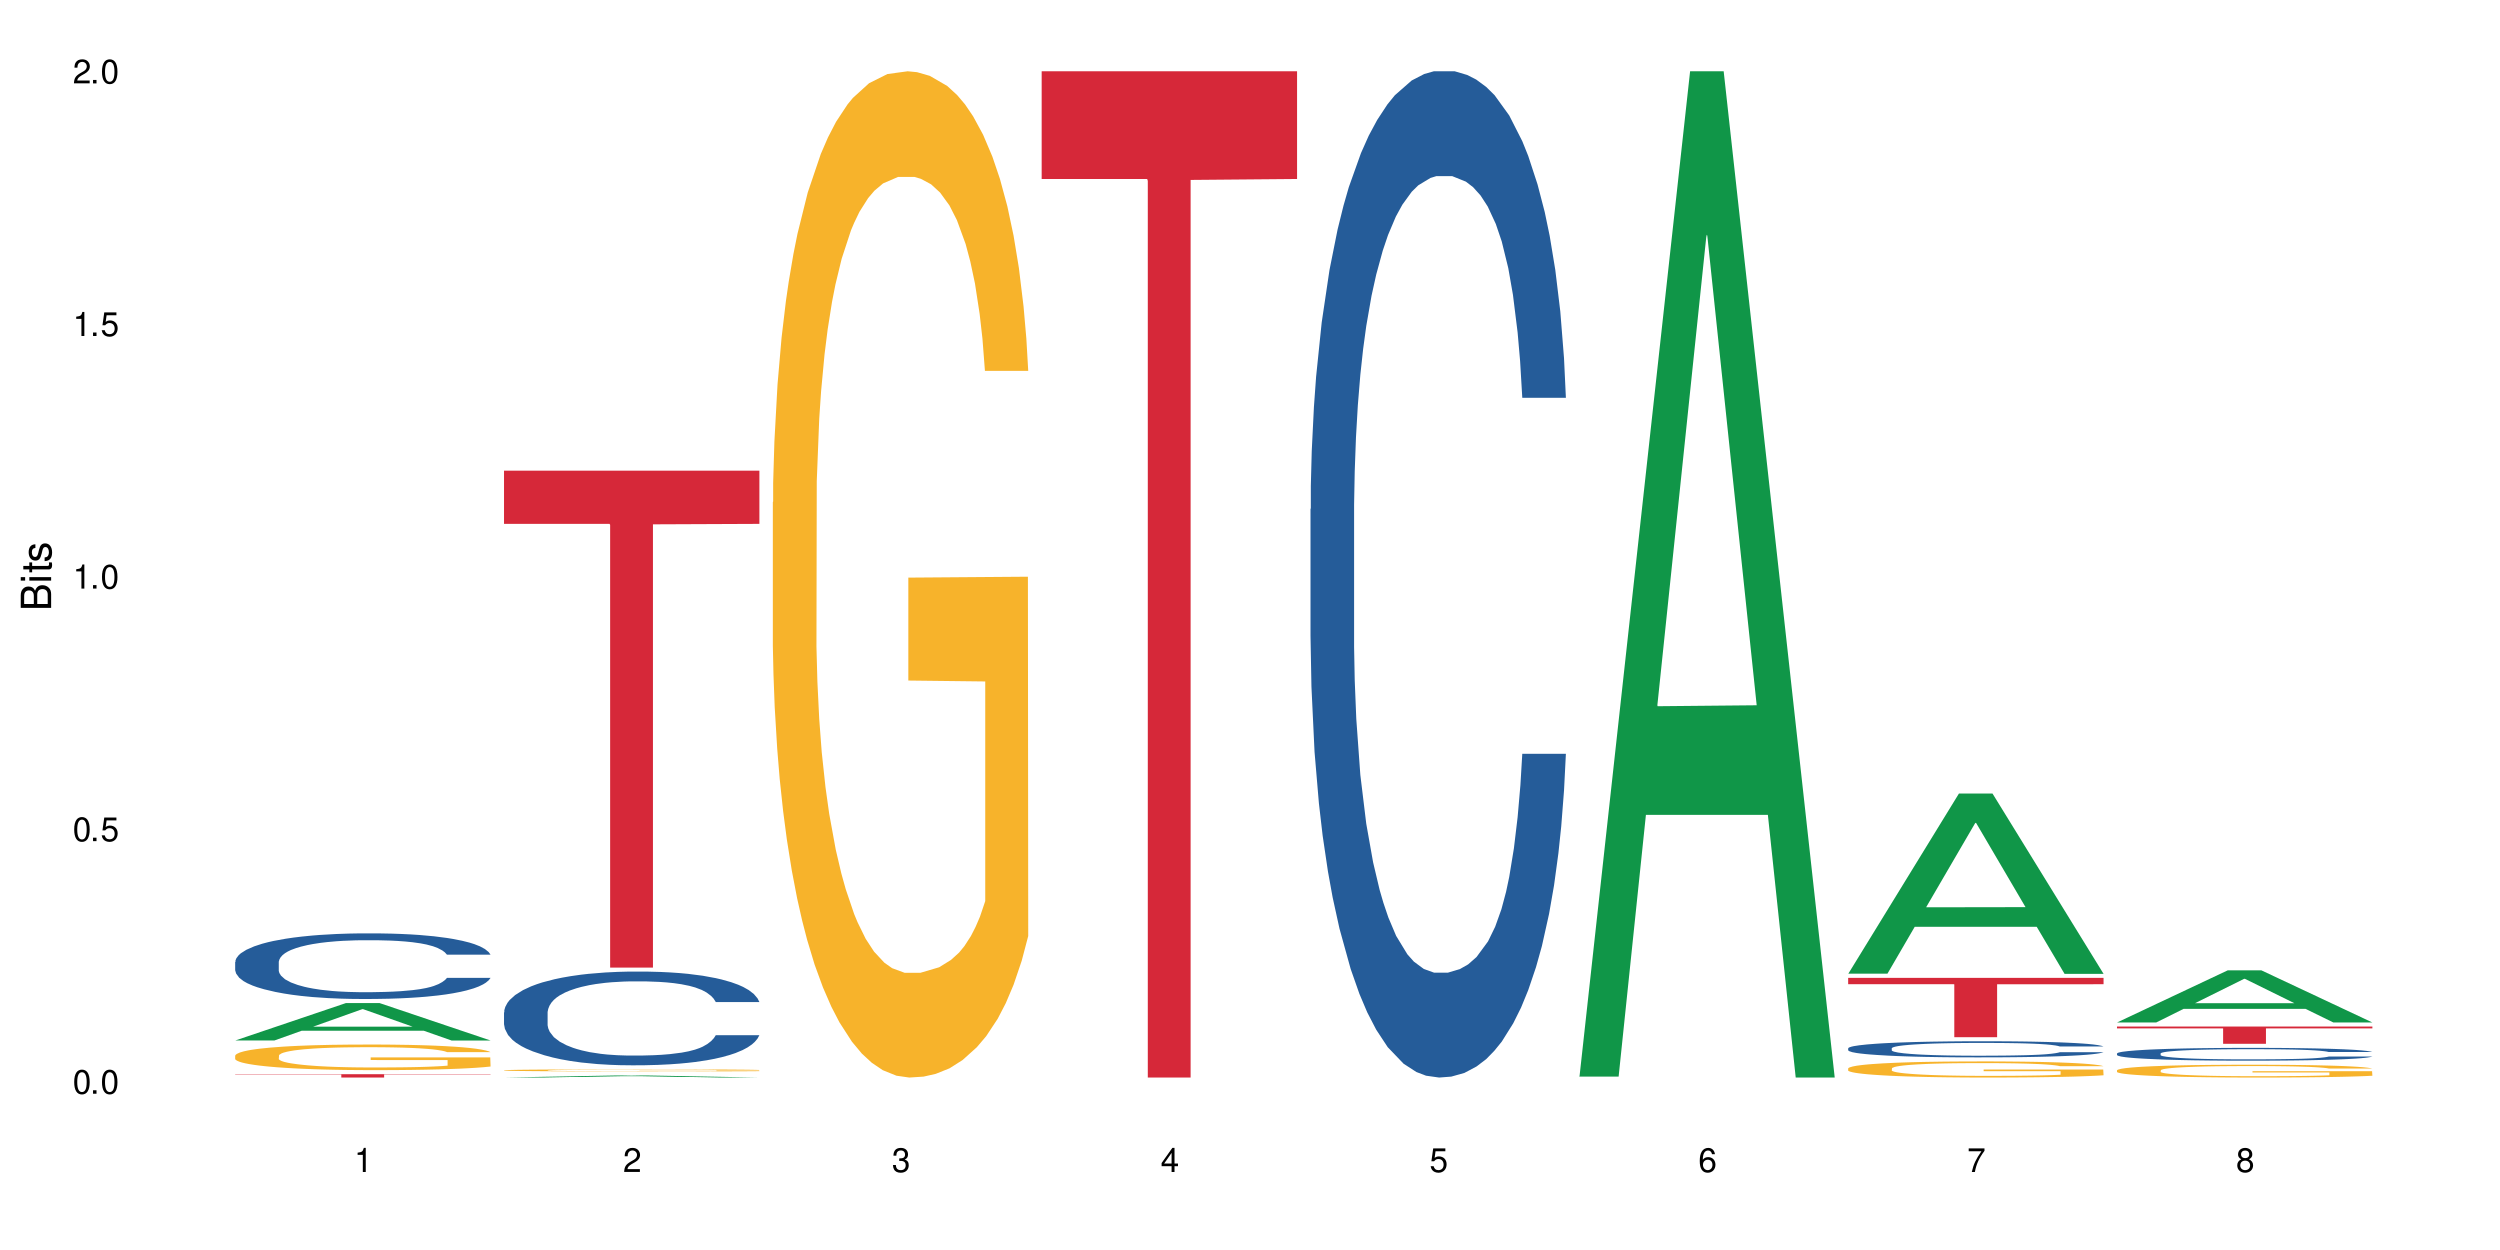 <?xml version="1.0" encoding="UTF-8"?>
<svg xmlns="http://www.w3.org/2000/svg" xmlns:xlink="http://www.w3.org/1999/xlink" width="720" height="360" viewBox="0 0 720 360">
<defs>
<g>
<g id="glyph-0-0">
</g>
<g id="glyph-0-1">
<path d="M 2.641 -6.938 C 2 -6.938 1.422 -6.656 1.078 -6.172 C 0.641 -5.562 0.406 -4.641 0.406 -3.359 C 0.406 -1.016 1.188 0.219 2.641 0.219 C 4.078 0.219 4.859 -1.016 4.859 -3.297 C 4.859 -4.641 4.656 -5.547 4.203 -6.172 C 3.844 -6.656 3.281 -6.938 2.641 -6.938 Z M 2.641 -6.188 C 3.547 -6.188 4 -5.25 4 -3.375 C 4 -1.406 3.562 -0.484 2.625 -0.484 C 1.734 -0.484 1.281 -1.438 1.281 -3.344 C 1.281 -5.25 1.734 -6.188 2.641 -6.188 Z M 2.641 -6.188 "/>
</g>
<g id="glyph-0-2">
<path d="M 1.828 -1 L 0.828 -1 L 0.828 0 L 1.828 0 Z M 1.828 -1 "/>
</g>
<g id="glyph-0-3">
<path d="M 4.562 -6.797 L 1.062 -6.797 L 0.547 -3.094 L 1.328 -3.094 C 1.719 -3.562 2.047 -3.734 2.578 -3.734 C 3.484 -3.734 4.062 -3.109 4.062 -2.094 C 4.062 -1.125 3.484 -0.531 2.578 -0.531 C 1.828 -0.531 1.375 -0.906 1.188 -1.672 L 0.328 -1.672 C 0.453 -1.109 0.547 -0.844 0.75 -0.594 C 1.125 -0.078 1.828 0.219 2.594 0.219 C 3.969 0.219 4.922 -0.781 4.922 -2.219 C 4.922 -3.562 4.031 -4.484 2.719 -4.484 C 2.25 -4.484 1.859 -4.359 1.469 -4.062 L 1.734 -5.969 L 4.562 -5.969 Z M 4.562 -6.797 "/>
</g>
<g id="glyph-0-4">
<path d="M 2.484 -4.938 L 2.484 0 L 3.328 0 L 3.328 -6.938 L 2.766 -6.938 C 2.469 -5.875 2.281 -5.734 0.984 -5.562 L 0.984 -4.938 Z M 2.484 -4.938 "/>
</g>
<g id="glyph-0-5">
<path d="M 4.859 -0.828 L 1.281 -0.828 C 1.359 -1.406 1.672 -1.781 2.5 -2.281 L 3.469 -2.828 C 4.406 -3.344 4.906 -4.062 4.906 -4.906 C 4.906 -5.484 4.672 -6.031 4.266 -6.406 C 3.859 -6.766 3.375 -6.938 2.719 -6.938 C 1.859 -6.938 1.219 -6.625 0.844 -6.031 C 0.609 -5.672 0.5 -5.234 0.484 -4.531 L 1.328 -4.531 C 1.359 -5.016 1.406 -5.281 1.531 -5.516 C 1.75 -5.938 2.188 -6.203 2.703 -6.203 C 3.469 -6.203 4.031 -5.641 4.031 -4.891 C 4.031 -4.344 3.719 -3.859 3.125 -3.516 L 2.234 -3 C 0.812 -2.172 0.406 -1.531 0.328 -0.016 L 4.859 -0.016 Z M 4.859 -0.828 "/>
</g>
<g id="glyph-0-6">
<path d="M 2.125 -3.188 L 2.578 -3.188 C 3.5 -3.188 3.984 -2.766 3.984 -1.922 C 3.984 -1.062 3.469 -0.531 2.594 -0.531 C 1.656 -0.531 1.203 -1 1.156 -2.016 L 0.312 -2.016 C 0.344 -1.453 0.438 -1.094 0.609 -0.781 C 0.953 -0.109 1.625 0.219 2.547 0.219 C 3.953 0.219 4.859 -0.625 4.859 -1.938 C 4.859 -2.828 4.516 -3.297 3.703 -3.594 C 4.344 -3.844 4.656 -4.328 4.656 -5.031 C 4.656 -6.219 3.875 -6.938 2.578 -6.938 C 1.203 -6.938 0.484 -6.172 0.453 -4.703 L 1.297 -4.703 C 1.312 -5.125 1.344 -5.359 1.453 -5.578 C 1.641 -5.969 2.062 -6.203 2.594 -6.203 C 3.344 -6.203 3.797 -5.75 3.797 -5 C 3.797 -4.516 3.609 -4.219 3.25 -4.047 C 3.016 -3.953 2.703 -3.922 2.125 -3.906 Z M 2.125 -3.188 "/>
</g>
<g id="glyph-0-7">
<path d="M 3.141 -1.672 L 3.141 0 L 3.984 0 L 3.984 -1.672 L 4.984 -1.672 L 4.984 -2.438 L 3.984 -2.438 L 3.984 -6.938 L 3.359 -6.938 L 0.266 -2.578 L 0.266 -1.672 Z M 3.141 -2.438 L 1 -2.438 L 3.141 -5.5 Z M 3.141 -2.438 "/>
</g>
<g id="glyph-0-8">
<path d="M 4.781 -5.125 C 4.609 -6.266 3.891 -6.938 2.844 -6.938 C 2.094 -6.938 1.422 -6.578 1.031 -5.953 C 0.594 -5.266 0.406 -4.422 0.406 -3.172 C 0.406 -2 0.578 -1.25 0.984 -0.641 C 1.359 -0.078 1.953 0.219 2.703 0.219 C 3.984 0.219 4.922 -0.75 4.922 -2.094 C 4.922 -3.375 4.062 -4.281 2.844 -4.281 C 2.172 -4.281 1.641 -4.031 1.281 -3.516 C 1.281 -5.234 1.828 -6.188 2.797 -6.188 C 3.391 -6.188 3.797 -5.797 3.938 -5.125 Z M 2.734 -3.531 C 3.547 -3.531 4.062 -2.953 4.062 -2.031 C 4.062 -1.156 3.484 -0.531 2.703 -0.531 C 1.922 -0.531 1.328 -1.188 1.328 -2.078 C 1.328 -2.938 1.906 -3.531 2.734 -3.531 Z M 2.734 -3.531 "/>
</g>
<g id="glyph-0-9">
<path d="M 4.984 -6.797 L 0.438 -6.797 L 0.438 -5.969 L 4.109 -5.969 C 2.5 -3.656 1.828 -2.234 1.328 0 L 2.219 0 C 2.594 -2.172 3.453 -4.047 4.984 -6.094 Z M 4.984 -6.797 "/>
</g>
<g id="glyph-0-10">
<path d="M 3.75 -3.656 C 4.469 -4.094 4.688 -4.438 4.688 -5.078 C 4.688 -6.172 3.844 -6.938 2.641 -6.938 C 1.438 -6.938 0.594 -6.172 0.594 -5.094 C 0.594 -4.438 0.812 -4.094 1.516 -3.656 C 0.734 -3.266 0.359 -2.703 0.359 -1.922 C 0.359 -0.656 1.281 0.219 2.641 0.219 C 3.984 0.219 4.922 -0.656 4.922 -1.922 C 4.922 -2.703 4.531 -3.266 3.75 -3.656 Z M 2.641 -6.188 C 3.359 -6.188 3.812 -5.75 3.812 -5.062 C 3.812 -4.406 3.344 -3.984 2.641 -3.984 C 1.922 -3.984 1.453 -4.406 1.453 -5.078 C 1.453 -5.75 1.922 -6.188 2.641 -6.188 Z M 2.641 -3.266 C 3.484 -3.266 4.062 -2.719 4.062 -1.906 C 4.062 -1.078 3.484 -0.531 2.625 -0.531 C 1.797 -0.531 1.219 -1.094 1.219 -1.906 C 1.219 -2.719 1.781 -3.266 2.641 -3.266 Z M 2.641 -3.266 "/>
</g>
<g id="glyph-1-0">
</g>
<g id="glyph-1-1">
<path d="M 0 -0.953 L 0 -4.891 C 0 -5.719 -0.234 -6.344 -0.734 -6.797 C -1.188 -7.234 -1.812 -7.469 -2.5 -7.469 C -3.547 -7.469 -4.188 -7 -4.625 -5.875 C -4.984 -6.688 -5.625 -7.094 -6.531 -7.094 C -7.172 -7.094 -7.734 -6.859 -8.141 -6.391 C -8.562 -5.922 -8.75 -5.344 -8.75 -4.5 L -8.75 -0.953 Z M -4.984 -2.062 L -7.766 -2.062 L -7.766 -4.219 C -7.766 -4.844 -7.688 -5.203 -7.453 -5.5 C -7.219 -5.812 -6.859 -5.969 -6.375 -5.969 C -5.891 -5.969 -5.531 -5.812 -5.297 -5.5 C -5.062 -5.203 -4.984 -4.844 -4.984 -4.219 Z M -0.984 -2.062 L -4 -2.062 L -4 -4.781 C -4 -5.766 -3.438 -6.359 -2.484 -6.359 C -1.547 -6.359 -0.984 -5.766 -0.984 -4.781 Z M -0.984 -2.062 "/>
</g>
<g id="glyph-1-2">
<path d="M -6.281 -1.797 L -6.281 -0.797 L 0 -0.797 L 0 -1.797 Z M -8.75 -1.797 L -8.75 -0.797 L -7.484 -0.797 L -7.484 -1.797 Z M -8.75 -1.797 "/>
</g>
<g id="glyph-1-3">
<path d="M -6.281 -3.047 L -6.281 -2.016 L -8.016 -2.016 L -8.016 -1.016 L -6.281 -1.016 L -6.281 -0.172 L -5.469 -0.172 L -5.469 -1.016 L -0.719 -1.016 C -0.078 -1.016 0.281 -1.453 0.281 -2.234 C 0.281 -2.5 0.25 -2.719 0.188 -3.047 L -0.641 -3.047 C -0.609 -2.906 -0.594 -2.766 -0.594 -2.562 C -0.594 -2.141 -0.719 -2.016 -1.156 -2.016 L -5.469 -2.016 L -5.469 -3.047 Z M -6.281 -3.047 "/>
</g>
<g id="glyph-1-4">
<path d="M -4.531 -5.25 C -5.766 -5.25 -6.469 -4.422 -6.469 -2.969 C -6.469 -1.516 -5.719 -0.562 -4.547 -0.562 C -3.562 -0.562 -3.094 -1.062 -2.734 -2.562 L -2.516 -3.484 C -2.344 -4.188 -2.094 -4.469 -1.641 -4.469 C -1.047 -4.469 -0.641 -3.875 -0.641 -3 C -0.641 -2.453 -0.797 -2 -1.062 -1.75 C -1.25 -1.594 -1.422 -1.531 -1.875 -1.469 L -1.875 -0.406 C -0.422 -0.453 0.281 -1.266 0.281 -2.922 C 0.281 -4.5 -0.5 -5.516 -1.719 -5.516 C -2.656 -5.516 -3.172 -4.984 -3.469 -3.734 L -3.703 -2.766 C -3.891 -1.953 -4.156 -1.609 -4.594 -1.609 C -5.188 -1.609 -5.547 -2.125 -5.547 -2.938 C -5.547 -3.75 -5.203 -4.172 -4.531 -4.203 Z M -4.531 -5.25 "/>
</g>
</g>
</defs>
<rect x="-72" y="-36" width="864" height="432" fill="rgb(100%, 100%, 100%)" fill-opacity="1"/>
<path fill-rule="nonzero" fill="rgb(6.275%, 58.824%, 28.235%)" fill-opacity="1" d="M 67.73 299.652 L 67.809 299.645 L 99.637 288.879 L 109.301 288.879 L 141.281 299.664 L 130.047 299.664 L 122.031 296.848 L 86.906 296.848 L 79.047 299.652 L 67.73 299.652 L 90.285 295.684 L 118.809 295.672 L 104.586 290.641 L 104.43 290.629 L 104.27 290.66 L 90.207 295.672 L 90.285 295.684 Z M 67.73 299.652 "/>
<path fill-rule="nonzero" fill="rgb(14.51%, 36.078%, 60%)" fill-opacity="1" d="M 67.73 277.039 L 67.82 277.023 L 67.82 276.609 L 68.09 275.953 L 68.719 275.125 L 69.344 274.555 L 70.961 273.535 L 73.203 272.551 L 75.535 271.789 L 77.238 271.34 L 78.766 270.996 L 82.262 270.355 L 84.504 270.027 L 86.926 269.734 L 89.887 269.441 L 92.039 269.27 L 96.883 268.992 L 100.469 268.871 L 103.25 268.82 L 109.262 268.82 L 112.848 268.887 L 115.449 268.977 L 118.32 269.113 L 120.742 269.27 L 124.957 269.648 L 128.727 270.133 L 130.43 270.41 L 133.121 270.945 L 135.184 271.461 L 136.617 271.91 L 138.234 272.551 L 139.668 273.328 L 140.746 274.207 L 141.281 274.949 L 128.727 274.949 L 128.098 274.258 L 127.379 273.723 L 126.035 273.016 L 124.688 272.516 L 122.805 272.016 L 121.102 271.688 L 118.77 271.359 L 116.707 271.152 L 114.555 270.996 L 112.488 270.891 L 108.543 270.789 L 103.969 270.789 L 102.266 270.824 L 98.766 270.961 L 96.883 271.082 L 94.191 271.324 L 92.309 271.547 L 90.066 271.895 L 88.539 272.188 L 86.656 272.637 L 85.312 273.035 L 83.785 273.602 L 82.891 274.035 L 82.082 274.52 L 81.363 275.09 L 80.828 275.691 L 80.469 276.332 L 80.289 276.953 L 80.289 279.633 L 80.469 280.254 L 80.918 280.977 L 82.082 282.031 L 83.785 282.945 L 85.762 283.672 L 87.645 284.191 L 88.719 284.434 L 90.156 284.707 L 92.398 285.055 L 95.629 285.398 L 97.512 285.539 L 100.383 285.676 L 103.34 285.746 L 107.289 285.746 L 110.785 285.676 L 113.117 285.59 L 115.539 285.453 L 118.859 285.156 L 120.922 284.883 L 122.715 284.555 L 124.062 284.227 L 124.957 283.949 L 126.305 283.414 L 127.379 282.824 L 128.188 282.223 L 128.727 281.633 L 141.281 281.633 L 140.746 282.324 L 139.938 283 L 139.129 283.5 L 137.875 284.105 L 136.441 284.641 L 134.375 285.242 L 132.672 285.641 L 130.43 286.074 L 128.367 286.402 L 126.125 286.695 L 122.805 287.039 L 120.652 287.211 L 118.32 287.367 L 115.539 287.508 L 112.043 287.629 L 108.273 287.695 L 104.777 287.715 L 101.008 287.68 L 98.227 287.609 L 94.551 287.453 L 89.977 287.145 L 86.656 286.816 L 84.055 286.488 L 81.812 286.141 L 79.301 285.676 L 76.074 284.914 L 74.098 284.328 L 72.754 283.844 L 71.23 283.172 L 70.152 282.566 L 68.898 281.602 L 68 280.375 L 67.73 279.422 Z M 67.73 277.039 "/>
<path fill-rule="nonzero" fill="rgb(96.863%, 70.196%, 16.863%)" fill-opacity="1" d="M 67.73 303.984 L 67.82 303.977 L 67.82 303.844 L 68.18 303.539 L 69.078 303.121 L 70.242 302.781 L 71.5 302.512 L 72.305 302.367 L 73.652 302.168 L 74.816 302.02 L 77.777 301.715 L 81.543 301.434 L 83.609 301.312 L 85.941 301.199 L 89.258 301.07 L 90.785 301.023 L 95.449 300.914 L 100.738 300.848 L 106.57 300.828 L 109.262 300.832 L 112.938 300.859 L 117.961 300.934 L 120.832 301.004 L 123.074 301.07 L 125.406 301.156 L 128.277 301.293 L 130.969 301.453 L 133.121 301.613 L 135.273 301.816 L 137.066 302.031 L 138.594 302.27 L 139.938 302.551 L 140.746 302.785 L 141.281 303.023 L 128.816 303.023 L 128.098 302.785 L 127.289 302.605 L 125.945 302.383 L 124.598 302.219 L 123.254 302.094 L 120.742 301.918 L 118.59 301.809 L 115.898 301.715 L 113.297 301.656 L 110.336 301.613 L 108.543 301.602 L 103.789 301.602 L 99.484 301.648 L 96.973 301.703 L 95.18 301.758 L 92.668 301.855 L 91.141 301.938 L 90.246 301.992 L 87.555 302.199 L 85.762 302.391 L 84.773 302.516 L 83.52 302.719 L 82.621 302.902 L 81.633 303.168 L 81.098 303.371 L 80.379 303.828 L 80.289 305.043 L 80.559 305.297 L 81.098 305.574 L 81.812 305.816 L 82.891 306.07 L 83.965 306.266 L 85.852 306.527 L 87.465 306.703 L 88.719 306.82 L 91.141 307 L 92.129 307.062 L 94.461 307.184 L 96.883 307.277 L 99.844 307.355 L 102.086 307.398 L 105.672 307.43 L 110.246 307.43 L 115.629 307.391 L 119.039 307.336 L 121.371 307.281 L 122.895 307.234 L 124.777 307.16 L 126.125 307.094 L 127.379 307.02 L 128.906 306.906 L 128.906 305.297 L 106.75 305.289 L 106.75 304.535 L 141.195 304.531 L 141.281 307.16 L 139.398 307.344 L 137.066 307.52 L 134.824 307.652 L 132.492 307.77 L 129.176 307.895 L 126.484 307.977 L 122.355 308.07 L 118.59 308.133 L 114.645 308.172 L 111.145 308.191 L 107.02 308.199 L 103.34 308.184 L 99.395 308.145 L 96.254 308.09 L 93.383 308.023 L 90.516 307.938 L 86.926 307.793 L 84.594 307.68 L 82.172 307.539 L 79.75 307.371 L 77.598 307.188 L 76.164 307.047 L 74.727 306.887 L 73.203 306.684 L 71.766 306.453 L 70.691 306.246 L 69.703 306.012 L 68.988 305.789 L 68.27 305.484 L 67.91 305.242 L 67.73 305.035 Z M 67.73 303.984 "/>
<path fill-rule="nonzero" fill="rgb(83.922%, 15.686%, 22.353%)" fill-opacity="1" d="M 67.73 309.363 L 141.281 309.363 L 141.281 309.465 L 110.629 309.469 L 110.629 310.332 L 98.297 310.332 L 98.297 309.469 L 98.117 309.465 L 67.73 309.465 Z M 67.73 309.363 "/>
<path fill-rule="nonzero" fill="rgb(6.275%, 58.824%, 28.235%)" fill-opacity="1" d="M 145.156 310.332 L 145.234 310.332 L 177.059 309.738 L 186.723 309.738 L 218.707 310.332 L 207.469 310.332 L 199.453 310.176 L 164.328 310.176 L 156.469 310.332 L 145.156 310.332 L 167.707 310.113 L 196.23 310.113 L 182.008 309.836 L 181.852 309.832 L 181.695 309.836 L 167.629 310.113 L 167.707 310.113 Z M 145.156 310.332 "/>
<path fill-rule="nonzero" fill="rgb(14.51%, 36.078%, 60%)" fill-opacity="1" d="M 145.156 291.57 L 145.242 291.543 L 145.242 290.953 L 145.512 290.016 L 146.141 288.832 L 146.77 288.016 L 148.383 286.562 L 150.625 285.156 L 152.957 284.07 L 154.664 283.43 L 156.188 282.934 L 159.684 282.023 L 161.93 281.555 L 164.352 281.133 L 167.309 280.715 L 169.461 280.469 L 174.305 280.074 L 177.895 279.902 L 180.676 279.828 L 186.684 279.828 L 190.273 279.926 L 192.875 280.051 L 195.742 280.246 L 198.164 280.469 L 202.383 281.012 L 206.148 281.703 L 207.852 282.098 L 210.543 282.859 L 212.605 283.602 L 214.043 284.242 L 215.656 285.156 L 217.094 286.266 L 218.168 287.523 L 218.707 288.586 L 206.148 288.586 L 205.52 287.598 L 204.805 286.832 L 203.457 285.82 L 202.113 285.105 L 200.23 284.391 L 198.523 283.922 L 196.191 283.453 L 194.129 283.156 L 191.977 282.934 L 189.914 282.789 L 185.969 282.641 L 181.391 282.641 L 179.688 282.688 L 176.191 282.887 L 174.305 283.059 L 171.613 283.402 L 169.73 283.723 L 167.488 284.219 L 165.965 284.637 L 164.082 285.277 L 162.734 285.848 L 161.211 286.66 L 160.312 287.277 L 159.508 287.969 L 158.789 288.781 L 158.25 289.645 L 157.891 290.559 L 157.711 291.445 L 157.711 295.27 L 157.891 296.156 L 158.34 297.191 L 159.508 298.699 L 161.211 300.004 L 163.184 301.043 L 165.066 301.781 L 166.145 302.125 L 167.578 302.52 L 169.82 303.016 L 173.051 303.508 L 174.934 303.707 L 177.805 303.902 L 180.766 304 L 184.711 304 L 188.211 303.902 L 190.543 303.781 L 192.965 303.582 L 196.281 303.164 L 198.344 302.77 L 200.141 302.301 L 201.484 301.832 L 202.383 301.438 L 203.727 300.672 L 204.805 299.832 L 205.609 298.969 L 206.148 298.129 L 218.707 298.129 L 218.168 299.117 L 217.359 300.078 L 216.555 300.793 L 215.297 301.656 L 213.863 302.422 L 211.801 303.285 L 210.094 303.852 L 207.852 304.469 L 205.789 304.938 L 203.547 305.359 L 200.23 305.852 L 198.074 306.098 L 195.742 306.32 L 192.965 306.52 L 189.465 306.691 L 185.699 306.789 L 182.199 306.812 L 178.434 306.766 L 175.652 306.664 L 171.973 306.445 L 167.398 306 L 164.082 305.531 L 161.48 305.062 L 159.238 304.57 L 156.727 303.902 L 153.496 302.816 L 151.523 301.98 L 150.176 301.289 L 148.652 300.324 L 147.574 299.461 L 146.32 298.082 L 145.422 296.328 L 145.156 294.973 Z M 145.156 291.57 "/>
<path fill-rule="nonzero" fill="rgb(96.863%, 70.196%, 16.863%)" fill-opacity="1" d="M 145.156 308.234 L 145.242 308.23 L 145.242 308.223 L 145.602 308.195 L 146.5 308.164 L 147.664 308.137 L 148.922 308.113 L 149.73 308.102 L 151.074 308.086 L 152.242 308.074 L 155.199 308.051 L 158.969 308.027 L 161.031 308.016 L 163.363 308.008 L 166.684 307.996 L 168.207 307.992 L 172.871 307.984 L 178.164 307.98 L 183.992 307.977 L 186.684 307.977 L 190.363 307.98 L 195.387 307.984 L 198.254 307.992 L 200.496 307.996 L 202.828 308.004 L 205.699 308.016 L 208.391 308.027 L 212.695 308.059 L 214.492 308.074 L 216.016 308.094 L 217.359 308.117 L 218.168 308.137 L 218.707 308.156 L 206.238 308.156 L 205.52 308.137 L 204.715 308.121 L 203.367 308.102 L 202.023 308.09 L 200.676 308.078 L 198.164 308.066 L 196.012 308.059 L 193.32 308.051 L 190.723 308.043 L 187.762 308.043 L 185.969 308.039 L 181.211 308.039 L 176.906 308.043 L 174.395 308.047 L 172.602 308.051 L 170.09 308.062 L 168.566 308.066 L 167.668 308.07 L 164.977 308.09 L 163.184 308.105 L 162.195 308.113 L 160.941 308.129 L 160.043 308.145 L 159.059 308.168 L 158.52 308.184 L 157.801 308.219 L 157.711 308.316 L 157.98 308.34 L 158.52 308.359 L 159.238 308.379 L 160.312 308.402 L 161.391 308.418 L 163.273 308.438 L 164.887 308.453 L 166.145 308.461 L 168.566 308.477 L 169.551 308.48 L 171.883 308.492 L 174.305 308.5 L 177.266 308.504 L 179.508 308.508 L 183.098 308.512 L 187.672 308.512 L 193.055 308.508 L 196.461 308.504 L 198.793 308.5 L 200.32 308.496 L 202.203 308.488 L 203.547 308.484 L 204.805 308.477 L 206.328 308.469 L 206.328 308.34 L 184.172 308.34 L 184.172 308.277 L 218.617 308.277 L 218.707 308.488 L 216.824 308.504 L 214.492 308.52 L 212.25 308.527 L 209.918 308.539 L 206.598 308.547 L 203.906 308.555 L 199.781 308.562 L 196.012 308.566 L 192.066 308.57 L 188.566 308.574 L 184.441 308.574 L 180.766 308.57 L 176.816 308.57 L 173.68 308.562 L 170.809 308.559 L 167.938 308.551 L 164.352 308.539 L 162.016 308.531 L 157.172 308.508 L 155.02 308.492 L 152.152 308.469 L 150.625 308.449 L 149.191 308.434 L 148.113 308.414 L 147.129 308.395 L 146.41 308.379 L 145.691 308.355 L 145.332 308.336 L 145.156 308.316 Z M 145.156 308.234 "/>
<path fill-rule="nonzero" fill="rgb(83.922%, 15.686%, 22.353%)" fill-opacity="1" d="M 145.156 135.555 L 218.707 135.555 L 218.707 150.875 L 188.051 151.008 L 188.051 278.664 L 175.719 278.664 L 175.719 151.145 L 175.539 150.875 L 145.156 150.875 Z M 145.156 135.555 "/>
<path fill-rule="nonzero" fill="rgb(96.863%, 70.196%, 16.863%)" fill-opacity="1" d="M 222.578 144.652 L 222.668 144.387 L 222.668 139.094 L 223.027 127.184 L 223.922 110.777 L 225.09 97.277 L 226.344 86.691 L 227.152 81.133 L 228.496 73.195 L 229.664 67.371 L 232.625 55.461 L 236.391 44.348 L 238.453 39.582 L 240.785 35.082 L 244.105 30.055 L 245.629 28.203 L 250.293 23.965 L 255.586 21.32 L 261.418 20.527 L 264.109 20.789 L 267.785 21.848 L 272.809 24.762 L 275.68 27.406 L 277.922 30.055 L 280.254 33.496 L 283.125 38.789 L 285.816 45.141 L 287.969 51.492 L 290.121 59.43 L 291.914 67.902 L 293.438 77.164 L 294.785 88.281 L 295.59 97.543 L 296.129 106.805 L 283.66 106.805 L 282.945 97.543 L 282.137 90.398 L 280.793 81.664 L 279.445 75.312 L 278.102 70.281 L 275.59 63.402 L 273.438 59.168 L 270.746 55.461 L 268.145 53.078 L 265.184 51.492 L 263.391 50.961 L 258.637 50.961 L 254.332 52.816 L 251.82 54.934 L 250.023 57.051 L 247.512 61.02 L 245.988 64.195 L 245.094 66.312 L 242.402 74.516 L 240.605 81.93 L 239.621 86.957 L 238.363 94.898 L 237.469 102.043 L 236.48 112.629 L 235.941 120.57 L 235.227 138.566 L 235.137 186.207 L 235.406 196.262 L 235.941 207.113 L 236.66 216.641 L 237.738 226.699 L 238.812 234.375 L 240.695 244.695 L 242.312 251.578 L 243.566 256.078 L 245.988 263.223 L 246.977 265.605 L 249.309 270.367 L 251.73 274.074 L 254.691 277.25 L 256.934 278.836 L 260.52 280.16 L 265.094 280.16 L 270.477 278.574 L 273.887 276.457 L 276.219 274.34 L 277.742 272.484 L 279.625 269.574 L 280.973 266.926 L 282.227 264.016 L 283.75 259.516 L 283.75 196.262 L 261.598 195.996 L 261.598 166.355 L 296.039 166.09 L 296.129 269.574 L 294.246 276.719 L 291.914 283.602 L 289.672 288.895 L 287.34 293.395 L 284.02 298.422 L 281.328 301.598 L 277.203 305.305 L 273.438 307.688 L 269.488 309.273 L 265.992 310.066 L 261.867 310.332 L 258.188 309.805 L 254.242 308.215 L 251.102 306.098 L 248.23 303.453 L 245.359 300.012 L 241.773 294.453 L 239.441 289.953 L 237.02 284.395 L 234.598 277.777 L 232.445 270.633 L 231.008 265.074 L 229.574 258.723 L 228.051 250.781 L 226.613 241.785 L 225.539 233.578 L 224.551 224.316 L 223.832 215.582 L 223.117 203.672 L 222.758 194.145 L 222.578 185.941 Z M 222.578 144.652 "/>
<path fill-rule="nonzero" fill="rgb(83.922%, 15.686%, 22.353%)" fill-opacity="1" d="M 300 20.527 L 373.555 20.527 L 373.555 51.547 L 342.898 51.82 L 342.898 310.332 L 330.566 310.332 L 330.566 52.094 L 330.387 51.547 L 300 51.547 Z M 300 20.527 "/>
<path fill-rule="nonzero" fill="rgb(14.51%, 36.078%, 60%)" fill-opacity="1" d="M 377.426 146.621 L 377.516 146.355 L 377.516 140 L 377.781 129.934 L 378.41 117.215 L 379.039 108.477 L 380.652 92.844 L 382.895 77.746 L 385.227 66.09 L 386.934 59.203 L 388.457 53.902 L 391.957 44.102 L 394.199 39.07 L 396.621 34.566 L 399.578 30.062 L 401.734 27.414 L 406.574 23.176 L 410.164 21.32 L 412.945 20.527 L 418.953 20.527 L 422.543 21.586 L 425.145 22.91 L 428.016 25.031 L 430.438 27.414 L 434.652 33.242 L 438.418 40.66 L 440.125 44.898 L 442.812 53.109 L 444.879 61.055 L 446.312 67.945 L 447.926 77.746 L 449.363 89.668 L 450.438 103.176 L 450.977 114.566 L 438.418 114.566 L 437.789 103.973 L 437.074 95.758 L 435.727 84.898 L 434.383 77.215 L 432.5 69.535 L 430.793 64.5 L 428.461 59.469 L 426.398 56.289 L 424.246 53.902 L 422.184 52.316 L 418.238 50.727 L 413.664 50.727 L 411.957 51.254 L 408.461 53.375 L 406.574 55.23 L 403.887 58.938 L 402 62.383 L 399.758 67.68 L 398.234 72.184 L 396.352 79.07 L 395.004 85.164 L 393.48 93.906 L 392.582 100.527 L 391.777 107.945 L 391.059 116.688 L 390.52 125.957 L 390.16 135.762 L 389.98 145.297 L 389.98 186.355 L 390.16 195.895 L 390.609 207.02 L 391.777 223.18 L 393.48 237.219 L 395.453 248.344 L 397.336 256.293 L 398.414 260 L 399.848 264.238 L 402.09 269.535 L 405.32 274.836 L 407.203 276.953 L 410.074 279.074 L 413.035 280.133 L 416.98 280.133 L 420.48 279.074 L 422.812 277.75 L 425.234 275.629 L 428.551 271.125 L 430.613 266.887 L 432.41 261.855 L 433.754 256.82 L 434.652 252.582 L 435.996 244.371 L 437.074 235.363 L 437.879 226.094 L 438.418 217.086 L 450.977 217.086 L 450.438 227.684 L 449.633 238.012 L 448.824 245.695 L 447.566 254.969 L 446.133 263.18 L 444.07 272.449 L 442.367 278.543 L 440.125 285.168 L 438.059 290.199 L 435.816 294.703 L 432.5 300 L 430.348 302.648 L 428.016 305.035 L 425.234 307.152 L 421.734 309.008 L 417.969 310.066 L 414.469 310.332 L 410.703 309.801 L 407.922 308.742 L 404.242 306.359 L 399.668 301.59 L 396.352 296.559 L 393.75 291.523 L 391.508 286.227 L 388.996 279.074 L 385.766 267.418 L 383.793 258.41 L 382.449 250.992 L 380.922 240.664 L 379.848 231.391 L 378.59 216.555 L 377.695 197.746 L 377.426 183.18 Z M 377.426 146.621 "/>
<path fill-rule="nonzero" fill="rgb(6.275%, 58.824%, 28.235%)" fill-opacity="1" d="M 454.848 310.059 L 454.926 309.789 L 486.75 20.527 L 496.418 20.527 L 528.398 310.332 L 517.164 310.332 L 509.148 234.684 L 474.023 234.684 L 466.164 310.059 L 454.848 310.059 L 477.402 203.391 L 505.926 203.117 L 491.703 67.875 L 491.547 67.602 L 491.387 68.418 L 477.32 203.117 L 477.402 203.391 Z M 454.848 310.059 "/>
<path fill-rule="nonzero" fill="rgb(6.275%, 58.824%, 28.235%)" fill-opacity="1" d="M 532.27 280.418 L 532.352 280.367 L 564.176 228.535 L 573.84 228.535 L 605.824 280.465 L 594.586 280.465 L 586.57 266.91 L 551.445 266.91 L 543.586 280.418 L 532.27 280.418 L 554.824 261.301 L 583.348 261.254 L 569.125 237.02 L 568.969 236.969 L 568.812 237.117 L 554.746 261.254 L 554.824 261.301 Z M 532.27 280.418 "/>
<path fill-rule="nonzero" fill="rgb(14.51%, 36.078%, 60%)" fill-opacity="1" d="M 532.27 301.902 L 532.359 301.898 L 532.359 301.797 L 532.629 301.633 L 533.258 301.43 L 533.887 301.289 L 535.5 301.039 L 537.742 300.797 L 540.074 300.613 L 541.777 300.5 L 543.305 300.418 L 546.801 300.258 L 549.043 300.18 L 551.465 300.105 L 554.426 300.035 L 556.578 299.992 L 561.422 299.926 L 565.012 299.895 L 567.793 299.883 L 573.801 299.883 L 577.391 299.898 L 579.992 299.918 L 582.859 299.953 L 585.281 299.992 L 589.5 300.086 L 593.266 300.203 L 594.969 300.273 L 597.66 300.402 L 599.723 300.531 L 601.16 300.641 L 602.773 300.797 L 604.207 300.988 L 605.285 301.207 L 605.824 301.387 L 593.266 301.387 L 592.637 301.219 L 591.922 301.086 L 590.574 300.914 L 589.23 300.789 L 587.344 300.668 L 585.641 300.586 L 583.309 300.504 L 581.246 300.453 L 579.094 300.418 L 577.031 300.391 L 573.082 300.367 L 568.508 300.367 L 566.805 300.375 L 563.305 300.406 L 561.422 300.438 L 558.73 300.496 L 556.848 300.551 L 554.605 300.637 L 553.082 300.711 L 551.199 300.82 L 549.852 300.918 L 548.328 301.059 L 547.43 301.164 L 546.621 301.281 L 545.906 301.422 L 545.367 301.57 L 545.008 301.727 L 544.828 301.879 L 544.828 302.539 L 545.008 302.691 L 545.457 302.871 L 546.621 303.129 L 548.328 303.355 L 550.301 303.531 L 552.184 303.66 L 553.262 303.719 L 554.695 303.785 L 556.938 303.871 L 560.168 303.957 L 562.051 303.992 L 564.922 304.023 L 567.883 304.043 L 571.828 304.043 L 575.324 304.023 L 577.656 304.004 L 580.078 303.969 L 583.398 303.898 L 585.461 303.828 L 587.254 303.75 L 588.602 303.668 L 589.5 303.602 L 590.844 303.469 L 591.922 303.324 L 592.727 303.176 L 593.266 303.031 L 605.824 303.031 L 605.285 303.199 L 604.477 303.367 L 603.672 303.488 L 602.414 303.637 L 600.98 303.77 L 598.918 303.918 L 597.211 304.016 L 594.969 304.121 L 592.906 304.203 L 590.664 304.273 L 587.344 304.359 L 585.191 304.402 L 582.859 304.441 L 580.078 304.473 L 576.582 304.504 L 572.816 304.52 L 569.316 304.523 L 565.551 304.516 L 562.77 304.5 L 559.09 304.461 L 554.516 304.387 L 551.199 304.305 L 548.598 304.223 L 546.355 304.141 L 543.844 304.023 L 540.613 303.836 L 538.641 303.691 L 537.293 303.574 L 535.77 303.41 L 534.691 303.262 L 533.438 303.023 L 532.539 302.723 L 532.27 302.488 Z M 532.27 301.902 "/>
<path fill-rule="nonzero" fill="rgb(96.863%, 70.196%, 16.863%)" fill-opacity="1" d="M 532.27 307.68 L 532.359 307.672 L 532.359 307.59 L 532.719 307.398 L 533.617 307.137 L 534.781 306.918 L 536.039 306.75 L 536.844 306.66 L 538.191 306.531 L 539.355 306.441 L 542.316 306.25 L 546.086 306.07 L 548.148 305.996 L 550.48 305.922 L 553.797 305.84 L 555.324 305.812 L 559.988 305.742 L 565.281 305.703 L 571.109 305.688 L 573.801 305.691 L 577.48 305.711 L 582.5 305.758 L 585.371 305.801 L 587.613 305.84 L 589.945 305.898 L 592.816 305.98 L 595.508 306.082 L 597.66 306.184 L 599.812 306.312 L 601.609 306.449 L 603.133 306.598 L 604.477 306.773 L 605.285 306.922 L 605.824 307.07 L 593.355 307.07 L 592.637 306.922 L 591.832 306.809 L 590.484 306.668 L 589.141 306.566 L 587.793 306.484 L 585.281 306.375 L 583.129 306.309 L 580.438 306.25 L 577.836 306.211 L 574.879 306.184 L 573.082 306.176 L 568.328 306.176 L 564.023 306.207 L 561.512 306.238 L 559.719 306.273 L 557.207 306.336 L 555.684 306.387 L 554.785 306.422 L 552.094 306.555 L 550.301 306.672 L 549.312 306.754 L 548.059 306.879 L 547.16 306.996 L 546.176 307.164 L 545.637 307.293 L 544.918 307.582 L 544.828 308.344 L 545.098 308.504 L 545.637 308.68 L 546.355 308.832 L 547.43 308.992 L 548.508 309.117 L 550.391 309.281 L 552.004 309.391 L 553.262 309.465 L 555.684 309.578 L 556.668 309.617 L 559 309.691 L 561.422 309.75 L 564.383 309.801 L 566.625 309.828 L 570.215 309.848 L 574.789 309.848 L 580.168 309.824 L 583.578 309.789 L 585.91 309.754 L 587.434 309.727 L 589.32 309.68 L 590.664 309.637 L 591.922 309.59 L 593.445 309.52 L 593.445 308.504 L 571.289 308.5 L 571.289 308.027 L 605.734 308.02 L 605.824 309.68 L 603.941 309.793 L 601.609 309.902 L 599.363 309.988 L 597.031 310.062 L 593.715 310.141 L 591.023 310.191 L 586.898 310.25 L 583.129 310.289 L 579.184 310.316 L 575.684 310.328 L 571.559 310.332 L 567.883 310.324 L 563.934 310.297 L 560.797 310.266 L 557.926 310.223 L 555.055 310.168 L 551.465 310.078 L 549.133 310.008 L 546.711 309.918 L 544.289 309.812 L 542.137 309.695 L 540.703 309.605 L 539.266 309.504 L 537.742 309.379 L 536.309 309.234 L 535.23 309.102 L 534.246 308.953 L 533.527 308.812 L 532.809 308.625 L 532.449 308.473 L 532.27 308.34 Z M 532.27 307.68 "/>
<path fill-rule="nonzero" fill="rgb(83.922%, 15.686%, 22.353%)" fill-opacity="1" d="M 532.27 281.629 L 605.824 281.629 L 605.824 283.457 L 575.168 283.477 L 575.168 298.719 L 562.836 298.719 L 562.836 283.492 L 562.656 283.457 L 532.27 283.457 Z M 532.27 281.629 "/>
<path fill-rule="nonzero" fill="rgb(6.275%, 58.824%, 28.235%)" fill-opacity="1" d="M 609.695 294.461 L 609.773 294.445 L 641.598 279.453 L 651.266 279.453 L 683.246 294.473 L 672.008 294.473 L 663.996 290.555 L 628.867 290.555 L 621.012 294.461 L 609.695 294.461 L 632.246 288.93 L 660.773 288.918 L 646.551 281.91 L 646.391 281.895 L 646.234 281.938 L 632.168 288.918 L 632.246 288.93 Z M 609.695 294.461 "/>
<path fill-rule="nonzero" fill="rgb(14.51%, 36.078%, 60%)" fill-opacity="1" d="M 609.695 303.395 L 609.785 303.391 L 609.785 303.309 L 610.055 303.18 L 610.68 303.02 L 611.309 302.906 L 612.922 302.707 L 615.164 302.516 L 617.5 302.367 L 619.203 302.277 L 620.727 302.211 L 624.227 302.086 L 626.469 302.023 L 628.891 301.965 L 631.852 301.906 L 634.004 301.875 L 638.848 301.82 L 642.434 301.797 L 645.215 301.785 L 651.223 301.785 L 654.812 301.801 L 657.414 301.816 L 660.285 301.844 L 662.707 301.875 L 666.922 301.949 L 670.688 302.043 L 672.395 302.098 L 675.086 302.203 L 677.148 302.305 L 678.582 302.391 L 680.195 302.516 L 681.633 302.668 L 682.707 302.84 L 683.246 302.984 L 670.688 302.984 L 670.062 302.848 L 669.344 302.746 L 667.996 302.605 L 666.652 302.508 L 664.77 302.41 L 663.066 302.348 L 660.734 302.281 L 658.668 302.242 L 656.516 302.211 L 654.453 302.191 L 650.508 302.172 L 645.934 302.172 L 644.227 302.18 L 640.73 302.203 L 638.848 302.23 L 636.156 302.277 L 634.273 302.32 L 632.027 302.387 L 630.504 302.445 L 628.621 302.531 L 627.273 302.609 L 625.75 302.723 L 624.852 302.805 L 624.047 302.898 L 623.328 303.012 L 622.789 303.129 L 622.43 303.254 L 622.254 303.375 L 622.254 303.898 L 622.43 304.02 L 622.879 304.16 L 624.047 304.367 L 625.75 304.547 L 627.723 304.688 L 629.605 304.789 L 630.684 304.836 L 632.117 304.891 L 634.363 304.957 L 637.59 305.027 L 639.473 305.051 L 642.344 305.078 L 645.305 305.094 L 649.25 305.094 L 652.75 305.078 L 655.082 305.062 L 657.504 305.035 L 660.82 304.977 L 662.887 304.926 L 664.68 304.859 L 666.023 304.797 L 666.922 304.742 L 668.266 304.637 L 669.344 304.523 L 670.152 304.406 L 670.688 304.289 L 683.246 304.289 L 682.707 304.426 L 681.902 304.555 L 681.094 304.656 L 679.84 304.773 L 678.402 304.879 L 676.34 304.996 L 674.637 305.074 L 672.395 305.156 L 670.332 305.223 L 668.086 305.277 L 664.77 305.348 L 662.617 305.379 L 660.285 305.41 L 657.504 305.438 L 654.004 305.461 L 650.238 305.473 L 646.738 305.477 L 642.973 305.473 L 640.191 305.457 L 636.516 305.426 L 631.941 305.367 L 628.621 305.301 L 626.02 305.238 L 623.777 305.172 L 621.266 305.078 L 618.035 304.93 L 616.062 304.816 L 614.719 304.723 L 613.191 304.59 L 612.117 304.473 L 610.859 304.285 L 609.965 304.043 L 609.695 303.859 Z M 609.695 303.395 "/>
<path fill-rule="nonzero" fill="rgb(96.863%, 70.196%, 16.863%)" fill-opacity="1" d="M 609.695 308.223 L 609.785 308.219 L 609.785 308.152 L 610.145 308 L 611.039 307.789 L 612.207 307.617 L 613.461 307.484 L 614.27 307.414 L 615.613 307.312 L 616.781 307.238 L 619.742 307.086 L 623.508 306.945 L 625.57 306.883 L 627.902 306.828 L 631.223 306.762 L 632.746 306.738 L 637.41 306.684 L 642.703 306.652 L 648.535 306.641 L 651.223 306.645 L 654.902 306.66 L 659.926 306.695 L 662.797 306.73 L 665.039 306.762 L 667.371 306.809 L 670.242 306.875 L 672.93 306.953 L 675.086 307.035 L 677.238 307.137 L 679.031 307.246 L 680.555 307.363 L 681.902 307.504 L 682.707 307.621 L 683.246 307.742 L 670.777 307.742 L 670.062 307.621 L 669.254 307.531 L 667.91 307.422 L 666.562 307.34 L 665.219 307.273 L 662.707 307.188 L 660.555 307.133 L 657.863 307.086 L 655.262 307.055 L 652.301 307.035 L 650.508 307.027 L 645.754 307.027 L 641.449 307.055 L 638.938 307.078 L 637.141 307.105 L 634.629 307.156 L 633.105 307.199 L 632.207 307.227 L 629.52 307.328 L 627.723 307.422 L 626.738 307.488 L 625.48 307.59 L 624.586 307.68 L 623.598 307.816 L 623.059 307.914 L 622.344 308.145 L 622.254 308.75 L 622.52 308.879 L 623.059 309.02 L 623.777 309.141 L 624.852 309.266 L 625.93 309.363 L 627.812 309.496 L 629.43 309.586 L 630.684 309.641 L 633.105 309.734 L 634.094 309.762 L 636.426 309.824 L 638.848 309.871 L 641.805 309.91 L 644.047 309.93 L 647.637 309.949 L 652.211 309.949 L 657.594 309.93 L 661 309.902 L 663.332 309.875 L 664.859 309.852 L 666.742 309.812 L 668.086 309.781 L 669.344 309.742 L 670.867 309.684 L 670.867 308.879 L 648.715 308.875 L 648.715 308.5 L 683.156 308.496 L 683.246 309.812 L 681.363 309.906 L 679.031 309.992 L 676.789 310.059 L 674.457 310.117 L 671.137 310.18 L 668.445 310.223 L 664.32 310.27 L 660.555 310.297 L 656.605 310.32 L 653.109 310.328 L 648.98 310.332 L 645.305 310.324 L 641.359 310.305 L 638.219 310.277 L 635.348 310.246 L 632.477 310.199 L 628.891 310.129 L 626.559 310.074 L 624.137 310.004 L 621.715 309.918 L 619.562 309.828 L 618.125 309.758 L 616.691 309.676 L 615.164 309.574 L 613.73 309.461 L 612.656 309.355 L 611.668 309.238 L 610.949 309.125 L 610.234 308.973 L 609.875 308.852 L 609.695 308.75 Z M 609.695 308.223 "/>
<path fill-rule="nonzero" fill="rgb(83.922%, 15.686%, 22.353%)" fill-opacity="1" d="M 609.695 295.637 L 683.246 295.637 L 683.246 296.172 L 652.594 296.176 L 652.594 300.621 L 640.258 300.621 L 640.258 296.18 L 640.082 296.172 L 609.695 296.172 Z M 609.695 295.637 "/>
<g fill="rgb(0%, 0%, 0%)" fill-opacity="1">
<use xlink:href="#glyph-0-1" x="20.965" y="314.993"/>
<use xlink:href="#glyph-0-2" x="25.965" y="314.993"/>
<use xlink:href="#glyph-0-1" x="28.965" y="314.993"/>
</g>
<g fill="rgb(0%, 0%, 0%)" fill-opacity="1">
<use xlink:href="#glyph-0-1" x="20.965" y="242.251"/>
<use xlink:href="#glyph-0-2" x="25.965" y="242.251"/>
<use xlink:href="#glyph-0-3" x="28.965" y="242.251"/>
</g>
<g fill="rgb(0%, 0%, 0%)" fill-opacity="1">
<use xlink:href="#glyph-0-4" x="20.965" y="169.509"/>
<use xlink:href="#glyph-0-2" x="25.965" y="169.509"/>
<use xlink:href="#glyph-0-1" x="28.965" y="169.509"/>
</g>
<g fill="rgb(0%, 0%, 0%)" fill-opacity="1">
<use xlink:href="#glyph-0-4" x="20.965" y="96.767"/>
<use xlink:href="#glyph-0-2" x="25.965" y="96.767"/>
<use xlink:href="#glyph-0-3" x="28.965" y="96.767"/>
</g>
<g fill="rgb(0%, 0%, 0%)" fill-opacity="1">
<use xlink:href="#glyph-0-5" x="20.965" y="24.024"/>
<use xlink:href="#glyph-0-2" x="25.965" y="24.024"/>
<use xlink:href="#glyph-0-1" x="28.965" y="24.024"/>
</g>
<g fill="rgb(0%, 0%, 0%)" fill-opacity="1">
<use xlink:href="#glyph-0-4" x="102.008" y="337.532"/>
</g>
<g fill="rgb(0%, 0%, 0%)" fill-opacity="1">
<use xlink:href="#glyph-0-5" x="179.43" y="337.532"/>
</g>
<g fill="rgb(0%, 0%, 0%)" fill-opacity="1">
<use xlink:href="#glyph-0-6" x="256.855" y="337.532"/>
</g>
<g fill="rgb(0%, 0%, 0%)" fill-opacity="1">
<use xlink:href="#glyph-0-7" x="334.277" y="337.532"/>
</g>
<g fill="rgb(0%, 0%, 0%)" fill-opacity="1">
<use xlink:href="#glyph-0-3" x="411.699" y="337.532"/>
</g>
<g fill="rgb(0%, 0%, 0%)" fill-opacity="1">
<use xlink:href="#glyph-0-8" x="489.125" y="337.532"/>
</g>
<g fill="rgb(0%, 0%, 0%)" fill-opacity="1">
<use xlink:href="#glyph-0-9" x="566.547" y="337.532"/>
</g>
<g fill="rgb(0%, 0%, 0%)" fill-opacity="1">
<use xlink:href="#glyph-0-10" x="643.969" y="337.532"/>
</g>
<g fill="rgb(0%, 0%, 0%)" fill-opacity="1">
<use xlink:href="#glyph-1-1" x="14.725" y="176.012"/>
<use xlink:href="#glyph-1-2" x="14.725" y="168.012"/>
<use xlink:href="#glyph-1-3" x="14.725" y="165.012"/>
<use xlink:href="#glyph-1-4" x="14.725" y="162.012"/>
</g>
</svg>
